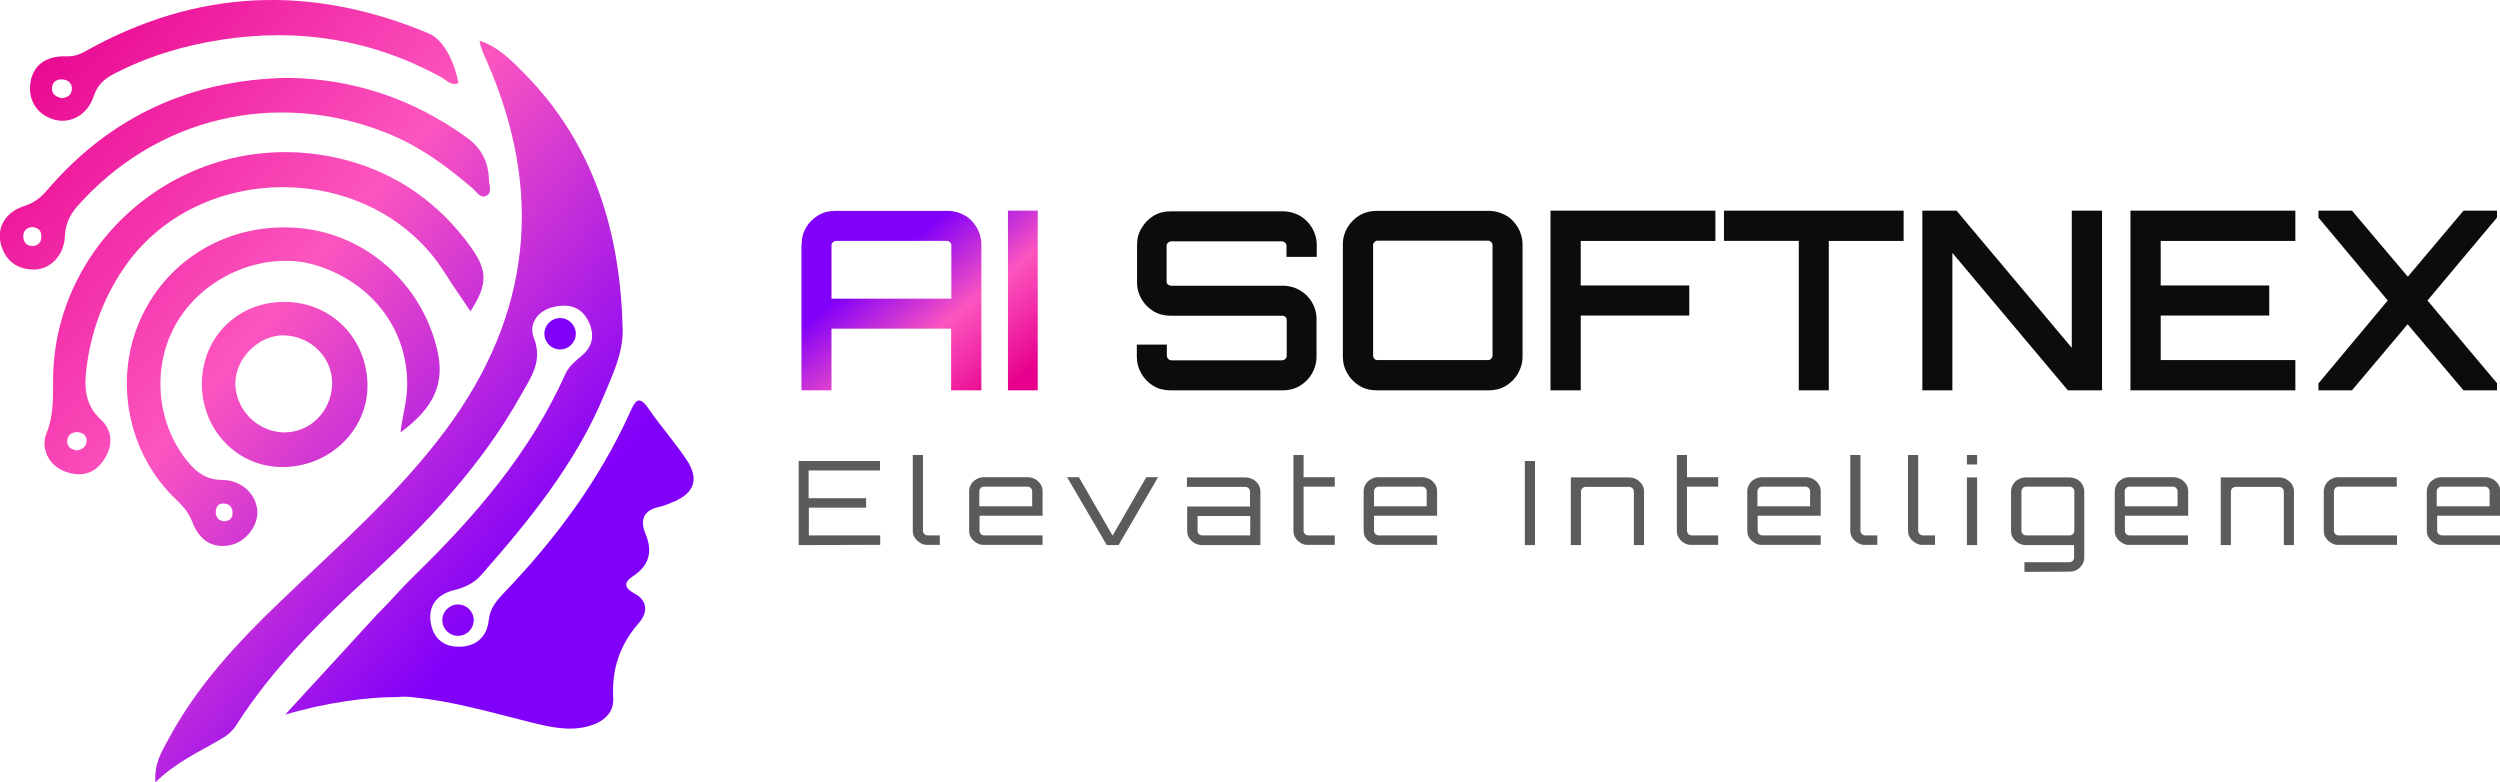 <?xml version="1.0" encoding="utf-8"?>
<!-- Generator: Adobe Illustrator 26.0.1, SVG Export Plug-In . SVG Version: 6.00 Build 0)  -->
<svg version="1.1" id="Layer_1" xmlns="http://www.w3.org/2000/svg" xmlns:xlink="http://www.w3.org/1999/xlink" x="0px" y="0px"
	 viewBox="0 0 1082.4 338.7" style="enable-background:new 0 0 1082.4 338.7;" xml:space="preserve">
<style type="text/css">
	.st0{fill:url(#SVGID_1_);}
	.st1{fill:url(#SVGID_00000127763748699016890870000002900985677139726498_);}
	.st2{fill:url(#SVGID_00000047040304678233194960000016440976691044985270_);}
	.st3{fill:url(#SVGID_00000155850123804569780920000001150997149107928246_);}
	.st4{fill:url(#SVGID_00000016772140782001674360000014029574806336173728_);}
	.st5{fill:url(#SVGID_00000067226371047112503060000011040591280483245750_);}
	.st6{fill:url(#SVGID_00000015342262939844894360000007460607828583336365_);}
	.st7{fill:url(#SVGID_00000052815859055566602820000003767733722942776707_);}
	.st8{fill:url(#SVGID_00000090995125827091246460000007717093680532588163_);}
	.st9{fill:url(#SVGID_00000129884759586746731830000002504099587014809515_);}
	.st10{fill:url(#SVGID_00000135670256792892987870000007283225349665866886_);}
	.st11{fill:#0C0C0C;}
	.st12{fill:#5B5B5B;}
</style>
<g>
	
		<linearGradient id="SVGID_1_" gradientUnits="userSpaceOnUse" x1="235.69" y1="195.49" x2="249.29" y2="195.49" gradientTransform="matrix(1 0 0 -1 0 340)">
		<stop  offset="0" style="stop-color:#8100F9"/>
		<stop  offset="1" style="stop-color:#8100F9"/>
	</linearGradient>
	<circle class="st0" cx="242.5" cy="144.5" r="6.8"/>
	<g>
		
			<linearGradient id="SVGID_00000029035733678551651060000008796419188285535360_" gradientUnits="userSpaceOnUse" x1="-20.584" y1="295.752" x2="225.149" y2="89.69" gradientTransform="matrix(1 0 0 -1 0 340)">
			<stop  offset="0" style="stop-color:#E7008D"/>
			<stop  offset="0.514" style="stop-color:#FC55BF"/>
			<stop  offset="1" style="stop-color:#8100F9"/>
		</linearGradient>
		<path style="fill:url(#SVGID_00000029035733678551651060000008796419188285535360_);" d="M292,217.1c-2.1,0.9-4.2,1.8-6.4,2.3
			c-6.9,1.5-8.7,5.5-6.1,11.8c3.2,7.6,1.6,13.7-5.5,18.3c-4,2.6-3.8,5,0.6,7.4c6.1,3.2,5.8,8.5,2,12.8c-8.3,9.5-11.8,20.1-11.1,32.7
			c0.3,6.3-4.2,10.1-10.3,11.9c-8.6,2.5-16.9,0.5-25.1-1.5c-17-4.2-33.7-9.2-51.3-10.9c0,0,0,0,0,0h0c0,0-0.1,0-0.1,0
			c-0.6-0.1-1.1-0.1-1.7-0.2c-1.7-0.1-3.3-0.1-4.8,0.1c0,0-0.1,0-0.1,0c-2.4,0-4.8,0.1-7.1,0.2c-10.6,0.6-20.4,2.3-27.8,3.9
			c-1.2,0.2-2.3,0.5-3.4,0.8c-6.4,1.5-10.3,2.7-10.3,2.7l2.9-3.2l7.8-8.5l14.9-16.2l13.9-15.2l0.1-0.1c0.4-0.4,0.7-0.7,1.1-1.1
			c5.2-5.2,10.1-11,15.4-16.1c26.3-25.6,50-53.2,65.2-87.1c1.6-3.5,4.5-5.7,7.3-8.1c5.1-4.4,5.3-9.9,2.3-15.4
			c-3.4-6.3-9.5-6.9-15.5-5.3c-6.5,1.8-10,7.5-7.8,13.1c4.1,10.3-1.4,17.4-5.7,25.1c-16.8,30-40,54.7-65.1,77.8
			c-21.5,19.7-42.3,40.2-58.1,65c-1.7,2.7-4.2,4.6-6.9,6.1c-9.2,5.4-19.1,9.8-28,18.5c-0.6-8.3,2.8-13.4,5.6-18.6
			c12.3-23,29.8-41.8,48.5-59.7c24.9-23.9,51.1-46.6,71.8-74.5c36.8-49.7,42.4-102.8,17.6-159.3c-1.2-2.8-2.6-5.5-3.2-9
			c8.2,2.7,14,8.7,19.7,14.5c30.1,30.7,41.3,68.8,42.3,110.5c0.2,10.1-4.2,19.3-8,28.4c-12.4,29.7-32.4,54.3-53.4,78.1
			c-3.1,3.5-7.1,5.3-11.6,6.4c-6.7,1.7-11.1,6-10.2,13.4c0.8,6.7,5,11,11.8,11.1c7.5,0.2,12.6-3.9,13.4-11.5c0.5-5,3.2-8.2,6.3-11.5
			c22.5-23.4,41.7-49.2,55.1-79c2.1-4.7,3.8-6.9,7.7-1.2c5.4,7.9,11.9,15.1,17.1,23.1C302.6,207.8,300.4,213.4,292,217.1z"/>
		<g>
			
				<linearGradient id="SVGID_00000125566439924640713750000009219784419007045289_" gradientUnits="userSpaceOnUse" x1="-18.192" y1="298.604" x2="227.541" y2="92.542" gradientTransform="matrix(1 0 0 -1 0 340)">
				<stop  offset="0" style="stop-color:#E7008D"/>
				<stop  offset="0.514" style="stop-color:#FC55BF"/>
				<stop  offset="1" style="stop-color:#8100F9"/>
			</linearGradient>
			<path style="fill:url(#SVGID_00000125566439924640713750000009219784419007045289_);" d="M203.7,134.8
				c-3.8-5.7-7.7-11.2-11.2-16.8c-30.9-48.8-107.3-49.3-139.3-1.3c-8.4,12.6-13.4,26.1-15.5,40.8c-1.2,8.7-1.7,17.1,6,24.2
				c5.6,5.2,5.2,12.5,0.4,18.6c-4.2,5.4-10,6.1-16.1,3.8c-6.5-2.4-10.7-9.7-7.8-16.7c3.2-8,2.7-16,2.8-24.1
				c0.9-61.9,61.3-111.1,126.8-94c22.1,5.8,40.4,18.7,54,37.6C211.1,117.1,211.3,123,203.7,134.8z M33.3,195c2.1-0.4,4.1-1.4,4.2-4
				c0.1-2.6-1.8-3.9-4.4-3.9c-2.1,0.1-3.7,1.2-4,3.5C28.9,193.3,30.5,194.6,33.3,195z"/>
			
				<linearGradient id="SVGID_00000137113900766026319570000006352582514175399583_" gradientUnits="userSpaceOnUse" x1="-23.27" y1="292.549" x2="222.463" y2="86.486" gradientTransform="matrix(1 0 0 -1 0 340)">
				<stop  offset="0" style="stop-color:#E7008D"/>
				<stop  offset="0.514" style="stop-color:#FC55BF"/>
				<stop  offset="1" style="stop-color:#8100F9"/>
			</linearGradient>
			<path style="fill:url(#SVGID_00000137113900766026319570000006352582514175399583_);" d="M173.4,187.2c0.8-7.1,2.8-13.5,2.9-20.2
				c0.3-23.9-14.6-44.1-38.7-51.9c-20.6-6.7-46.1,2.6-59.1,21.5c-13.1,19-11.8,45.4,2.8,63.3c3.9,4.8,8.3,7.9,15,7.9
				c8.4,0.1,14.6,6.2,15.1,13.3c0.5,6.5-5,13.5-11.6,14.9c-7.4,1.6-13.4-1.7-16.5-9.9c-1.5-3.9-3.8-6.7-6.7-9.5
				c-21.3-19.8-27.7-52.3-15.6-78.8s39.3-41.9,69.2-39c28.3,2.8,52.1,23.8,59,52.2C192.8,165.6,188.2,176.4,173.4,187.2z M97,225.7
				c2.2-0.1,3.7-1.2,3.7-3.5c0-2.5-1.3-4.2-4-4.2c-2.4,0-3.3,1.7-3.3,3.9C93.5,224.1,94.8,225.4,97,225.7z"/>
			
				<linearGradient id="SVGID_00000060748370553703704190000014819870393499634096_" gradientUnits="userSpaceOnUse" x1="9.882" y1="332.083" x2="255.614" y2="126.02" gradientTransform="matrix(1 0 0 -1 0 340)">
				<stop  offset="0" style="stop-color:#E7008D"/>
				<stop  offset="0.514" style="stop-color:#FC55BF"/>
				<stop  offset="1" style="stop-color:#8100F9"/>
			</linearGradient>
			<path style="fill:url(#SVGID_00000060748370553703704190000014819870393499634096_);" d="M124.8,33.7
				c28.6,0.5,54.1,9.2,77.1,25.7c6.7,4.8,9.6,10.8,9.8,18.6c0.1,2.3,1.6,5.6-1.4,6.9c-2.4,1-3.9-1.8-5.5-3.2
				c-11.4-9.8-23.4-18.6-37.6-24.2c-47.8-19-99.7-6.7-133.8,31.9c-3.3,3.8-5.1,7.8-5.3,12.9c-0.4,8.4-6.4,14.6-13.8,14.4
				c-7.3-0.2-12.2-4.1-14-11.3c-1.7-7,2.1-13.6,10.2-16.2c4.3-1.4,7.3-3.7,10.1-7.1C48.1,50.1,83.1,34.4,124.8,33.7z M13.7,98.3
				c-2.6,0.4-3.8,2-3.6,4.6c0.2,2.1,1.6,3.6,3.8,3.6c2.6,0,4.1-1.6,4-4.2C17.9,99.7,16.4,98.4,13.7,98.3z"/>
			
				<linearGradient id="SVGID_00000066503985413360994230000010019924214537730218_" gradientUnits="userSpaceOnUse" x1="36.29" y1="363.575" x2="282.022" y2="157.512" gradientTransform="matrix(1 0 0 -1 0 340)">
				<stop  offset="0" style="stop-color:#E7008D"/>
				<stop  offset="0.514" style="stop-color:#FC55BF"/>
				<stop  offset="1" style="stop-color:#8100F9"/>
			</linearGradient>
			<path style="fill:url(#SVGID_00000066503985413360994230000010019924214537730218_);" d="M198.5,36c-3.2,1.3-5.2-1.3-7.5-2.6
				c-29.8-16.3-61.5-21.4-95.1-16.2C79.5,19.7,64,24.4,49.3,32c-4.2,2.2-7.1,4.8-8.7,9.6c-2.6,8.1-10.1,12.2-17.1,10.2
				c-7.3-2.1-11.2-8-10.4-15.4c0.9-7.8,6.4-12.3,15.5-12c3,0.1,5.4-0.6,8-2C85-4.9,134.7-6.9,185.7,14.5
				C191.6,17,196.5,25.6,198.5,36z M26.9,42.5c2-0.3,4-1.1,4.2-3.8c0.2-2.6-1.5-4.1-4-4.3c-2.5-0.2-4.4,1-4.6,3.7
				C22.4,40.6,24,42,26.9,42.5z"/>
			
				<linearGradient id="SVGID_00000136402521731885886500000000358966391300173486_" gradientUnits="userSpaceOnUse" x1="-21.444" y1="294.727" x2="224.289" y2="88.664" gradientTransform="matrix(1 0 0 -1 0 340)">
				<stop  offset="0" style="stop-color:#E7008D"/>
				<stop  offset="0.514" style="stop-color:#FC55BF"/>
				<stop  offset="1" style="stop-color:#8100F9"/>
			</linearGradient>
			<path style="fill:url(#SVGID_00000136402521731885886500000000358966391300173486_);" d="M122,202.2
				c-19.5-0.1-34.8-16.3-34.6-36.4c0.3-20.1,15.7-35.2,35.9-35.1c20.2,0.1,35.8,15.9,35.8,36.4C159.1,186.5,142.3,202.4,122,202.2z
				 M143.8,166.4c0.3-11.4-9-20.9-20.9-21.2c-10.6-0.3-20.8,9.7-21,20.4c-0.2,11.4,9.2,21.2,20.7,21.6
				C134.1,187.5,143.4,178.3,143.8,166.4z"/>
		</g>
		
			<linearGradient id="SVGID_00000119830323983791472440000005833989536565424550_" gradientUnits="userSpaceOnUse" x1="-53.491" y1="256.51" x2="192.242" y2="50.447" gradientTransform="matrix(1 0 0 -1 0 340)">
			<stop  offset="0" style="stop-color:#E7008D"/>
			<stop  offset="0.514" style="stop-color:#FC55BF"/>
			<stop  offset="1" style="stop-color:#8100F9"/>
		</linearGradient>
		<path style="fill:url(#SVGID_00000119830323983791472440000005833989536565424550_);" d="M164.2,265.1c-0.4,0.4-0.7,0.7-1.1,1.1
			L164.2,265.1L164.2,265.1z"/>
		
			<linearGradient id="SVGID_00000065789859370807859190000000408394522135479698_" gradientUnits="userSpaceOnUse" x1="-40.631" y1="271.846" x2="205.102" y2="65.783" gradientTransform="matrix(1 0 0 -1 0 340)">
			<stop  offset="0" style="stop-color:#E7008D"/>
			<stop  offset="0.514" style="stop-color:#FC55BF"/>
			<stop  offset="1" style="stop-color:#8100F9"/>
		</linearGradient>
		<circle style="fill:url(#SVGID_00000065789859370807859190000000408394522135479698_);" cx="198.3" cy="268.5" r="6.8"/>
	</g>
</g>
<g>
	<g>
		
			<linearGradient id="SVGID_00000127040766278438672890000004831751519654515363_" gradientUnits="userSpaceOnUse" x1="422.172" y1="159.995" x2="374.158" y2="220.013" gradientTransform="matrix(1 0 0 -1 0 340)">
			<stop  offset="0" style="stop-color:#E7008D"/>
			<stop  offset="0.514" style="stop-color:#FC55BF"/>
			<stop  offset="1" style="stop-color:#8100F9"/>
		</linearGradient>
		<path style="fill:url(#SVGID_00000127040766278438672890000004831751519654515363_);" d="M347.1,105.8c0-2.7,0.6-5.1,1.9-7.3
			c1.3-2.2,3.1-4,5.3-5.3s4.7-1.9,7.4-1.9h48.6c2.7,0,5.1,0.7,7.3,1.9s4,3.1,5.3,5.3c1.3,2.2,2,4.7,2,7.3V169h-13.1v-26.7h-51.8V169
			h-13V105.8z M411.9,129.3v-23.1c0-0.5-0.2-1-0.6-1.3c-0.4-0.4-0.9-0.6-1.4-0.6H362c-0.5,0-1,0.2-1.4,0.6c-0.4,0.4-0.6,0.8-0.6,1.3
			v23.1H411.9z"/>
		
			<linearGradient id="SVGID_00000072962446054922687670000015956331918230897330_" gradientUnits="userSpaceOnUse" x1="459.105" y1="189.542" x2="411.091" y2="249.559" gradientTransform="matrix(1 0 0 -1 0 340)">
			<stop  offset="0" style="stop-color:#E7008D"/>
			<stop  offset="0.514" style="stop-color:#FC55BF"/>
			<stop  offset="1" style="stop-color:#8100F9"/>
		</linearGradient>
		<path style="fill:url(#SVGID_00000072962446054922687670000015956331918230897330_);" d="M436.4,169V91.2h12.9V169L436.4,169
			L436.4,169z"/>
		<path class="st11" d="M506.7,169c-2.7,0-5.1-0.6-7.3-1.9c-2.2-1.3-3.9-3.1-5.2-5.3s-2-4.7-2-7.4v-5.2h13v4.8
			c0,0.5,0.2,0.9,0.6,1.4c0.4,0.4,0.9,0.6,1.4,0.6h47.8c0.6,0,1.1-0.2,1.5-0.6c0.4-0.4,0.6-0.8,0.6-1.4v-15.4c0-0.6-0.2-1-0.6-1.4
			c-0.4-0.4-0.9-0.5-1.5-0.5h-48.2c-2.7,0-5.1-0.6-7.3-1.9c-2.2-1.3-3.9-3-5.2-5.2c-1.3-2.2-2-4.6-2-7.3v-16.3c0-2.7,0.6-5.1,2-7.3
			c1.3-2.2,3-4,5.2-5.3s4.6-1.9,7.3-1.9h48.7c2.7,0,5.1,0.7,7.3,1.9c2.2,1.3,4,3.1,5.3,5.3c1.3,2.2,2,4.7,2,7.3v5.2h-13.1v-4.8
			c0-0.5-0.2-1-0.6-1.3c-0.4-0.4-0.9-0.6-1.5-0.6h-47.8c-0.5,0-1,0.2-1.4,0.6c-0.4,0.4-0.6,0.8-0.6,1.3v15.4c0,0.6,0.2,1.1,0.6,1.4
			s0.9,0.5,1.4,0.5h48.3c2.7,0,5.1,0.7,7.3,1.9c2.2,1.3,4,3,5.3,5.2c1.3,2.2,2,4.6,2,7.3v16.3c0,2.7-0.7,5.1-2,7.4
			c-1.3,2.2-3.1,4-5.3,5.3c-2.2,1.3-4.6,1.9-7.3,1.9L506.7,169L506.7,169z"/>
		<path class="st11" d="M596,169c-2.7,0-5.1-0.6-7.3-1.9c-2.2-1.3-4-3.1-5.3-5.3c-1.3-2.2-2-4.7-2-7.4v-48.6c0-2.7,0.7-5.1,2-7.3
			c1.3-2.2,3.1-4,5.3-5.3c2.2-1.3,4.7-1.9,7.3-1.9h48.6c2.7,0,5.1,0.7,7.3,1.9s4,3.1,5.3,5.3c1.3,2.2,2,4.7,2,7.3v48.6
			c0,2.7-0.7,5.1-2,7.4c-1.3,2.2-3.1,4-5.3,5.3c-2.2,1.3-4.6,1.9-7.3,1.9H596z M596.4,155.9h47.9c0.5,0,1-0.2,1.3-0.6
			c0.4-0.4,0.6-0.8,0.6-1.4v-47.8c0-0.5-0.2-1-0.6-1.3c-0.4-0.4-0.8-0.6-1.3-0.6h-47.9c-0.5,0-1,0.2-1.3,0.6
			c-0.4,0.4-0.6,0.8-0.6,1.3V154c0,0.5,0.2,0.9,0.6,1.4C595.4,155.7,595.9,155.9,596.4,155.9z"/>
		<path class="st11" d="M671.3,169V91.2h71.4v13.1h-58.3v19.3h47v13h-47V169L671.3,169L671.3,169z"/>
		<path class="st11" d="M778.8,169v-64.7h-32.4V91.2h77.8v13.1h-32.4V169L778.8,169L778.8,169z"/>
		<path class="st11" d="M832.3,169V91.2h14.8l49.9,59.4V91.2h13.1V169h-14.8l-50-59.5V169L832.3,169L832.3,169z"/>
		<path class="st11" d="M922.4,169V91.2h71.4v13.1h-58.3v19.3h47v13h-47v19.3h58.3V169L922.4,169L922.4,169z"/>
		<path class="st11" d="M1003.8,169v-3l30-35.9l-30-35.9v-3h14.5l24.2,28.6l24.1-28.6h14.5v3l-30.1,35.9l30.1,35.8v3.1h-14.5
			l-24.2-28.6l-24.1,28.6H1003.8z"/>
	</g>
	<g>
		<path class="st12" d="M345.8,236v-36.4h35.2v4.1h-30.9v12H375v4.1h-24.8v12h30.9v4.1L345.8,236L345.8,236z"/>
		<path class="st12" d="M398.5,235.1c-1-0.6-1.8-1.3-2.4-2.2c-0.6-0.9-0.9-1.9-0.9-3.1V197h4.4v32.8c0,0.5,0.2,1,0.6,1.4
			c0.4,0.4,0.9,0.6,1.5,0.6h5.2v4.1h-5.2C400.5,236,399.4,235.7,398.5,235.1z"/>
		<path class="st12" d="M422.9,235.1c-1-0.6-1.8-1.3-2.4-2.2c-0.6-0.9-0.9-1.9-0.9-3.1v-17.1c0-1.1,0.3-2.1,0.9-3.1s1.4-1.7,2.4-2.2
			c1-0.6,2.1-0.8,3.2-0.8h18.7c1.2,0,2.3,0.3,3.3,0.8c1,0.6,1.8,1.3,2.4,2.2c0.6,0.9,0.9,1.9,0.9,3.1v10.6h-27.3v6.5
			c0,0.5,0.2,1,0.6,1.4s0.9,0.6,1.5,0.6h25.2v4.1h-25.2C425,236,423.9,235.7,422.9,235.1z M424.1,219.2h22.8v-6.5
			c0-0.5-0.2-1-0.6-1.4s-0.9-0.6-1.5-0.6h-18.7c-0.6,0-1.1,0.2-1.5,0.6s-0.6,0.9-0.6,1.4V219.2z"/>
		<path class="st12" d="M479.2,236L462,206.6h5.1l14.6,25.3l14.6-25.3h5.1L484.3,236H479.2z"/>
		<path class="st12" d="M520.5,236c-1.2,0-2.3-0.3-3.2-0.8c-1-0.6-1.8-1.3-2.4-2.2c-0.6-0.9-0.9-1.9-0.9-3.1v-10.6h27.2v-6.5
			c0-0.5-0.2-1-0.6-1.4s-0.9-0.6-1.5-0.6h-25.2v-4.1h25.2c1.2,0,2.3,0.3,3.3,0.8s1.8,1.3,2.4,2.2c0.6,0.9,0.9,1.9,0.9,3.1V236
			L520.5,236L520.5,236z M520.5,231.8h20.8v-8.4h-22.8v6.5c0,0.5,0.2,1,0.6,1.4C519.5,231.6,520,231.8,520.5,231.8z"/>
		<path class="st12" d="M563.2,235.1c-1-0.6-1.8-1.3-2.3-2.2c-0.6-0.9-0.9-1.9-0.9-3.1V197h4.4v9.6h13.5v4.1h-13.5v19.1
			c0,0.5,0.2,1,0.6,1.4c0.4,0.4,0.9,0.6,1.5,0.6h11.4v4.1h-11.4C565.2,236,564.1,235.7,563.2,235.1z"/>
		<path class="st12" d="M593.7,235.1c-1-0.6-1.8-1.3-2.4-2.2c-0.6-0.9-0.9-1.9-0.9-3.1v-17.1c0-1.1,0.3-2.1,0.9-3.1s1.4-1.7,2.4-2.2
			c1-0.6,2.1-0.8,3.2-0.8h18.7c1.2,0,2.3,0.3,3.3,0.8s1.8,1.3,2.4,2.2c0.6,0.9,0.9,1.9,0.9,3.1v10.6h-27.3v6.5c0,0.5,0.2,1,0.6,1.4
			c0.4,0.4,0.9,0.6,1.5,0.6h25.2v4.1H597C595.8,236,594.7,235.7,593.7,235.1z M594.9,219.2h22.8v-6.5c0-0.5-0.2-1-0.6-1.4
			s-0.9-0.6-1.5-0.6H597c-0.6,0-1.1,0.2-1.5,0.6c-0.4,0.4-0.6,0.9-0.6,1.4L594.9,219.2L594.9,219.2z"/>
		<path class="st12" d="M660.2,236v-36.4h4.4V236L660.2,236L660.2,236z"/>
		<path class="st12" d="M680.1,236v-29.3h25.2c1.2,0,2.3,0.3,3.2,0.8s1.8,1.3,2.4,2.2c0.6,0.9,0.9,1.9,0.9,3.1V236h-4.4v-23.2
			c0-0.5-0.2-1-0.6-1.4s-0.9-0.6-1.5-0.6h-18.7c-0.6,0-1.1,0.2-1.5,0.6s-0.6,0.9-0.6,1.4V236L680.1,236L680.1,236z"/>
		<path class="st12" d="M729.2,235.1c-1-0.6-1.8-1.3-2.3-2.2c-0.6-0.9-0.9-1.9-0.9-3.1V197h4.4v9.6h13.5v4.1h-13.5v19.1
			c0,0.5,0.2,1,0.6,1.4s0.9,0.6,1.5,0.6h11.4v4.1h-11.4C731.3,236,730.2,235.7,729.2,235.1z"/>
		<path class="st12" d="M759.8,235.1c-1-0.6-1.8-1.3-2.4-2.2c-0.6-0.9-0.9-1.9-0.9-3.1v-17.1c0-1.1,0.3-2.1,0.9-3.1s1.4-1.7,2.4-2.2
			s2.1-0.8,3.2-0.8h18.7c1.2,0,2.3,0.3,3.3,0.8c1,0.6,1.8,1.3,2.4,2.2c0.6,0.9,0.9,1.9,0.9,3.1v10.6h-27.3v6.5c0,0.5,0.2,1,0.6,1.4
			s0.9,0.6,1.5,0.6h25.2v4.1H763C761.8,236,760.7,235.7,759.8,235.1z M760.9,219.2h22.8v-6.5c0-0.5-0.2-1-0.6-1.4s-0.9-0.6-1.5-0.6
			H763c-0.6,0-1.1,0.2-1.5,0.6s-0.6,0.9-0.6,1.4L760.9,219.2L760.9,219.2z"/>
		<path class="st12" d="M804.4,235.1c-1-0.6-1.8-1.3-2.4-2.2c-0.6-0.9-0.9-1.9-0.9-3.1V197h4.4v32.8c0,0.5,0.2,1,0.6,1.4
			c0.4,0.4,0.9,0.6,1.5,0.6h5.2v4.1h-5.2C806.4,236,805.4,235.7,804.4,235.1z"/>
		<path class="st12" d="M829.4,235.1c-1-0.6-1.8-1.3-2.4-2.2c-0.6-0.9-0.9-1.9-0.9-3.1V197h4.4v32.8c0,0.5,0.2,1,0.6,1.4
			c0.4,0.4,0.9,0.6,1.5,0.6h5.2v4.1h-5.2C831.5,236,830.4,235.7,829.4,235.1z"/>
		<path class="st12" d="M851.6,201.2V197h4.4v4.1H851.6z M851.6,236v-29.3h4.4V236H851.6z"/>
		<path class="st12" d="M876.5,247.6v-4.2h19.4c0.6,0,1.1-0.2,1.5-0.6s0.6-0.9,0.6-1.4V236h-20.8c-1.2,0-2.3-0.3-3.2-0.8
			c-1-0.6-1.8-1.3-2.4-2.2c-0.6-0.9-0.9-1.9-0.9-3.1v-17.1c0-1.1,0.3-2.1,0.9-3.1s1.4-1.7,2.4-2.2c1-0.6,2.1-0.8,3.2-0.8h18.7
			c1.2,0,2.3,0.3,3.3,0.8s1.8,1.3,2.3,2.2c0.6,0.9,0.9,1.9,0.9,3.1v28.6c0,1.1-0.3,2.2-0.9,3.1s-1.3,1.7-2.3,2.2
			c-1,0.6-2.1,0.8-3.3,0.8L876.5,247.6L876.5,247.6z M877.3,231.8h18.7c0.6,0,1.1-0.2,1.5-0.6s0.6-0.9,0.6-1.4v-17.1
			c0-0.5-0.2-1-0.6-1.4s-0.9-0.6-1.5-0.6h-18.7c-0.6,0-1.1,0.2-1.5,0.6s-0.6,0.9-0.6,1.4v17.1c0,0.5,0.2,1,0.6,1.4
			C876.2,231.6,876.7,231.8,877.3,231.8z"/>
		<path class="st12" d="M918.9,235.1c-1-0.6-1.8-1.3-2.4-2.2c-0.6-0.9-0.9-1.9-0.9-3.1v-17.1c0-1.1,0.3-2.1,0.9-3.1s1.4-1.7,2.4-2.2
			c1-0.6,2.1-0.8,3.2-0.8h18.7c1.2,0,2.3,0.3,3.3,0.8c1,0.6,1.8,1.3,2.4,2.2c0.6,0.9,0.9,1.9,0.9,3.1v10.6H920v6.5
			c0,0.5,0.2,1,0.6,1.4c0.4,0.4,0.9,0.6,1.5,0.6h25.2v4.1h-25.2C920.9,236,919.8,235.7,918.9,235.1z M920,219.2h22.8v-6.5
			c0-0.5-0.2-1-0.6-1.4s-0.9-0.6-1.5-0.6h-18.7c-0.6,0-1.1,0.2-1.5,0.6s-0.6,0.9-0.6,1.4L920,219.2L920,219.2z"/>
		<path class="st12" d="M961.5,236v-29.3h25.2c1.2,0,2.3,0.3,3.2,0.8c1,0.6,1.8,1.3,2.4,2.2c0.6,0.9,0.9,1.9,0.9,3.1V236h-4.4v-23.2
			c0-0.5-0.2-1-0.6-1.4s-0.9-0.6-1.5-0.6h-18.7c-0.6,0-1.1,0.2-1.5,0.6s-0.6,0.9-0.6,1.4V236L961.5,236L961.5,236z"/>
		<path class="st12" d="M1009.4,235.1c-1-0.6-1.8-1.3-2.4-2.2c-0.6-0.9-0.9-1.9-0.9-3.1v-17.1c0-1.1,0.3-2.1,0.9-3.1
			s1.4-1.7,2.4-2.2c1-0.6,2.1-0.8,3.2-0.8h25.1v4.1h-25.1c-0.6,0-1.1,0.2-1.5,0.6s-0.6,0.9-0.6,1.4v17.1c0,0.5,0.2,1,0.6,1.4
			c0.4,0.4,0.9,0.6,1.5,0.6h25.2v4.1h-25.2C1011.5,236,1010.4,235.7,1009.4,235.1z"/>
		<path class="st12" d="M1054,235.1c-1-0.6-1.8-1.3-2.4-2.2c-0.6-0.9-0.9-1.9-0.9-3.1v-17.1c0-1.1,0.3-2.1,0.9-3.1s1.4-1.7,2.4-2.2
			c1-0.6,2.1-0.8,3.2-0.8h18.7c1.2,0,2.3,0.3,3.3,0.8c1,0.6,1.8,1.3,2.4,2.2c0.6,0.9,0.9,1.9,0.9,3.1v10.6h-27.3v6.5
			c0,0.5,0.2,1,0.6,1.4c0.4,0.4,0.9,0.6,1.5,0.6h25.2v4.1h-25.2C1056,236,1054.9,235.7,1054,235.1z M1055.1,219.2h22.8v-6.5
			c0-0.5-0.2-1-0.6-1.4s-0.9-0.6-1.5-0.6h-18.7c-0.6,0-1.1,0.2-1.5,0.6c-0.4,0.4-0.6,0.9-0.6,1.4V219.2z"/>
	</g>
</g>
</svg>
